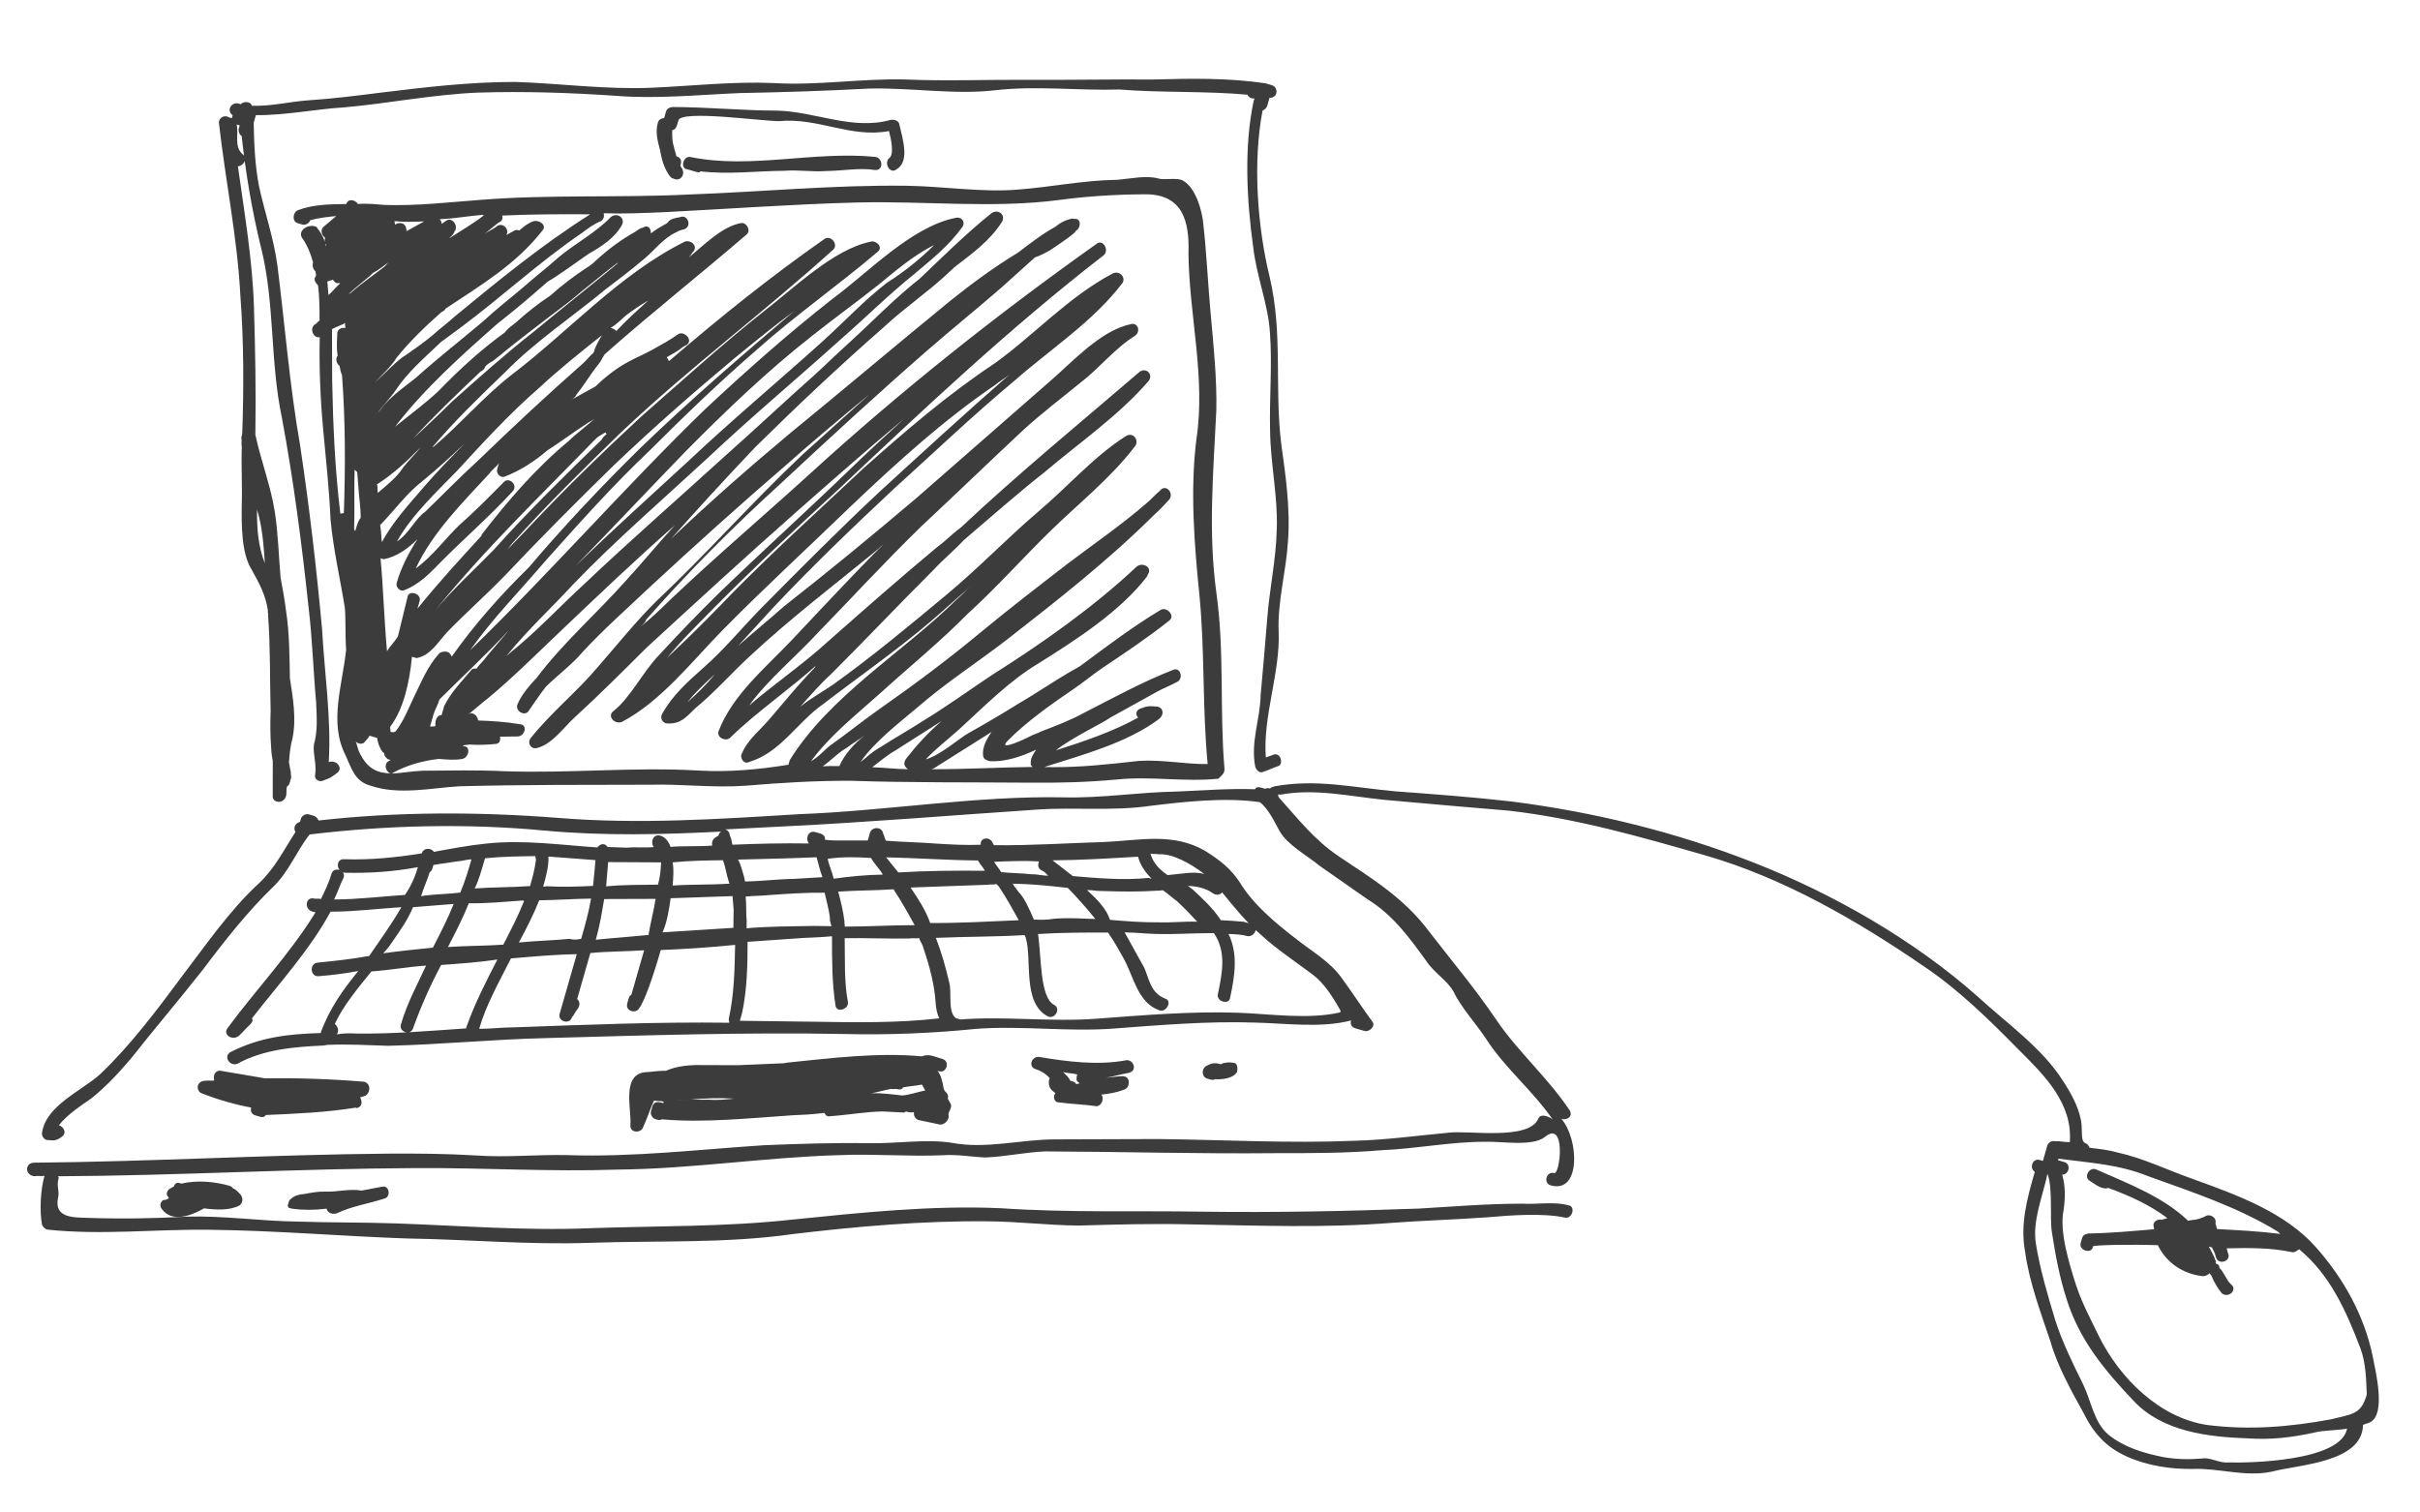 <svg width="400" height="250" viewBox="0 0 400 250" fill="none" xmlns="http://www.w3.org/2000/svg">
<g clip-path="url(#clip0_23_92820)">
<path d="M210.461 124.745C210.135 124.925 209.557 125.033 209.231 125.213C208.695 118.489 211.63 111.118 211.348 104.467C211.135 99.478 212.586 94.419 212.88 89.575C213.319 84.226 212.493 78.514 211.775 73.38C210.627 64.017 212.081 55.126 209.849 45.725C207.833 37.482 207.048 26.854 208.683 18.288C209.008 18.108 209.334 17.928 209.479 17.422L209.696 16.663L209.841 16.157C211.179 16.267 211.433 14.423 210.169 14.061C209.916 13.988 209.41 13.843 209.157 13.771C203.121 12.861 196.795 12.963 190.722 13.138C183.89 13.096 176.733 13.233 169.901 13.191C163.069 13.148 156.418 13.431 149.659 13.135C142.321 12.948 135.126 14.17 127.861 13.729C121.102 13.434 114.305 14.222 107.654 14.505C100.171 14.823 92.798 13.804 85.207 13.544C77.544 13.537 70.169 14.433 62.794 15.33C58.817 15.832 54.84 16.334 50.936 16.584C47.864 16.798 44.899 17.59 41.646 17.479L41.465 17.153C41.032 16.755 40.2 16.79 39.802 17.224L39.296 17.079C37.959 16.969 37.524 18.487 38.463 19.03L38.318 19.536C38.318 19.536 38.065 19.463 37.812 19.391C37.126 18.92 36.149 19.462 36.185 20.293C37.26 29.909 39.239 39.237 39.736 48.961C40.307 56.517 40.3 64.18 40.039 71.771L39.894 72.277C40.002 72.855 39.857 73.361 39.965 73.939C39.854 77.193 40.068 80.265 39.956 83.519C39.917 86.519 39.876 91.435 41.572 94.111C42.836 96.39 43.918 98.343 44.277 100.91C44.205 101.163 44.385 101.488 44.312 101.741C44.705 107.055 44.592 112.224 44.731 117.466C44.657 119.634 44.655 121.55 44.834 123.792C44.869 124.623 44.977 125.201 45.085 125.78C45.083 127.696 45.081 129.612 45.079 131.527C44.97 132.865 47.138 132.939 47.321 131.349C47.393 131.096 47.285 130.517 47.43 130.011C47.756 129.831 47.828 129.578 47.901 129.325L48.118 128.566C48.191 128.313 48.011 127.988 48.083 127.735C47.975 127.156 47.867 126.578 47.76 125.999C47.869 124.662 47.979 123.325 48.342 122.06C49.032 118.699 48.384 115.228 47.917 112.083C47.849 108.504 47.852 104.672 47.277 100.949C47.026 98.96 46.703 97.225 46.379 95.49C46.057 91.838 45.988 88.26 45.413 84.536C44.731 80.234 43.144 76.22 42.208 71.845C42.323 64.76 42.186 57.603 41.975 50.699C41.73 42.963 40.4 35.19 39.323 27.489C40.154 27.454 41.023 26.334 40.156 25.538C38.603 24.271 39.508 22.067 39.112 20.585L39.618 20.73L39.473 21.236C39.328 21.742 39.689 22.393 39.942 22.465C40.623 28.683 41.629 34.721 43.141 40.904C45.446 50.051 44.606 59.666 46.585 68.993C48.527 79.406 49.89 89.926 51.001 100.374C51.647 105.76 51.786 111.002 52.251 116.063C52.357 118.557 52.536 120.799 51.883 123.075C51.701 124.666 52.35 126.221 52.095 128.064C51.878 128.823 52.817 129.366 53.468 129.005C54.697 128.536 54.697 128.536 55.746 127.742C56.795 126.948 55.568 125.501 54.338 125.969C54.779 118.704 53.63 111.257 53.239 104.027C52.309 93.905 51.125 83.71 49.617 73.696C47.855 63.609 47.105 53.812 45.85 43.87C45.239 39.315 43.725 35.048 42.79 30.674C42.142 27.203 42.001 23.877 41.932 20.298C42.077 19.793 42.15 19.54 42.295 19.034C47.211 19.074 52.164 18.031 56.9 17.746C64.202 17.102 71.469 15.627 78.952 15.309C86.688 15.063 94.278 15.324 101.797 15.837C108.483 16.386 115.533 15.669 122.184 15.386C129.342 15.249 136.246 15.038 143.476 14.648C150.38 14.437 157.681 15.71 164.477 14.921C171.274 14.132 178.141 15.006 185.045 14.796C191.732 15.344 199.215 15.026 206.155 15.647C206.335 15.973 206.769 16.371 207.347 16.263L207.202 16.769C205.604 24.25 206.066 33.143 207.143 40.843C207.68 45.651 209.628 50.316 209.913 55.052C210.305 60.366 209.794 65.968 209.933 71.21C210 76.704 211.224 81.983 211.039 87.405C210.925 92.574 209.8 97.453 209.434 102.549C209.104 106.561 208.775 110.573 208.374 114.838C208.297 118.923 206.703 122.572 207.459 126.621C207.567 127.2 208.18 127.923 208.831 127.563C209.735 127.274 210.386 126.913 211.29 126.625C212.194 126.337 211.69 124.276 210.461 124.745ZM42.486 84.244C43.351 86.956 43.565 90.028 43.779 93.101C42.661 90.317 42.447 87.244 42.486 84.244Z" fill="#3C3C3C"/>
<path d="M148.64 20.508C148.532 19.93 147.773 19.712 147.194 19.82C140.939 21.585 134.725 18.435 128.471 18.284C122.724 18.279 116.869 17.695 111.121 17.689C110.543 17.797 110.217 17.978 110.072 18.484L109.782 19.495C109.204 19.603 108.878 19.784 108.733 20.29C108.298 21.807 108.694 23.29 109.09 24.772C109.306 25.929 109.522 27.086 110.243 28.388C110.424 28.714 110.604 29.039 111.038 29.437L111.291 29.51C112.483 30.125 113.424 28.753 112.63 27.704L112.449 27.378L112.522 27.125C112.74 26.366 112.306 25.968 111.8 25.823C111.692 25.245 111.512 24.919 111.404 24.341C111.116 23.437 111.08 22.605 111.118 21.521C111.696 21.413 111.841 20.907 111.986 20.401L112.131 19.895C112.639 18.125 126.048 20.053 128.795 20.02C135.266 19.411 140.577 22.85 146.94 21.663C147.336 23.146 147.767 25.46 147.044 26.074C145.995 26.868 147.077 28.821 148.126 28.027C150.405 26.764 149.252 23.148 148.64 20.508Z" fill="#3C3C3C"/>
<path d="M144.622 25.927C134.502 24.941 124.052 27.968 114.222 25.97C112.957 25.608 112.304 27.884 113.641 27.994L115.159 28.429C115.412 28.502 115.665 28.574 115.738 28.321C120.509 28.868 125.064 28.258 129.727 28.226C131.968 28.047 134.317 28.447 136.559 28.269C139.306 28.235 142.198 27.696 144.548 28.096C146.138 28.278 145.959 26.037 144.622 25.927Z" fill="#3C3C3C"/>
<path d="M202.397 127.086C201.574 117.543 202.415 107.928 201.087 98.239C199.651 87.972 200.564 78.105 201.043 67.839C201.157 62.67 200.584 57.031 200.119 51.97C199.654 46.908 199.442 41.92 198.904 37.112C198.725 34.87 197.645 31.002 195.513 29.843C194.574 29.3 192.513 29.804 191.501 29.514C189.477 28.933 186.838 29.546 184.597 29.724C179.102 29.791 173.57 30.943 168.256 31.335C162.364 31.836 155.822 30.781 149.822 30.703C137.821 30.547 125.71 31.728 113.817 32.151C102.43 32.718 90.828 32.129 79.621 33.022C74.307 33.414 68.92 34.06 63.498 33.874C62.161 33.764 60.571 33.582 59.161 33.725C58.8 33.074 57.535 32.712 57.245 33.724C54.498 33.757 51.751 33.791 49.292 34.728C48.388 35.016 48.205 36.607 49.217 36.897L49.976 37.114C50.482 37.26 51.133 36.899 51.278 36.393C52.761 35.997 54.17 35.853 55.58 35.71C54.857 36.324 54.133 36.938 53.41 37.551C53.012 37.985 53.047 38.816 53.733 39.287C53.588 39.793 53.696 40.371 53.949 40.444L53.877 40.697C53.661 39.54 53.12 38.563 52.325 37.514C51.133 36.899 49.18 37.981 49.902 39.283C50.696 40.332 51.345 41.887 51.741 43.37C51.596 43.876 51.704 44.454 52.138 44.852L52.245 45.431L52.173 45.684C51.775 46.117 52.136 46.768 52.569 47.166C52.82 49.154 52.818 51.07 52.817 52.986C52.491 53.166 52.419 53.419 52.093 53.6C51.117 54.141 51.693 55.949 52.85 55.733C52.737 60.902 52.949 65.891 53.414 70.952C53.879 76.013 54.417 80.821 54.629 85.81C55.094 90.871 56.21 95.571 57.001 100.452C57.179 102.693 57.032 105.115 57.211 107.356C56.627 113.211 54.308 119.39 57.122 124.851C58.132 127.057 58.636 129.118 61.166 129.844C65.9 131.475 71.178 130.251 75.914 129.966C86.397 129.687 97.06 129.733 107.471 129.707C112.712 129.567 117.989 130.259 123.303 129.867C129.196 129.366 134.763 129.046 140.51 129.052C150.27 129.386 160.427 129.288 170.259 129.369C175.175 129.41 179.586 129.306 184.647 128.841C190.286 128.268 195.744 129.285 201.383 128.712C201.781 128.279 202.432 127.918 202.397 127.086ZM65.195 36.551C66.785 36.733 68.448 36.662 70.111 36.592C69.134 37.133 68.158 37.674 67.181 38.215C67.218 37.131 66.532 36.66 65.628 36.949L65.303 37.129L65.195 36.551ZM61.644 45.114L62.295 44.753C63.995 43.598 65.442 42.371 67.142 41.215C68.842 40.06 70.795 38.978 72.495 37.823C73.146 37.462 73.111 36.63 72.678 36.232C75.172 36.126 77.486 35.695 79.727 35.516L79.98 35.589C78.207 36.997 76.254 38.079 74.229 39.415C74.627 38.981 74.952 38.801 75.097 38.295C75.894 37.428 74.739 35.728 73.689 36.523C70.615 38.652 67.54 40.782 64.393 43.165L63.995 43.598L63.597 44.032C61.825 45.44 59.799 46.775 57.954 48.436L57.628 48.617C59.148 47.136 60.848 45.981 61.644 45.114ZM54.303 48.758C54.195 48.18 54.267 47.927 54.159 47.348C54.232 47.095 54.052 46.77 54.124 46.517L55.028 46.228C55.209 46.554 55.642 46.952 55.967 46.772L56.22 46.844C55.497 47.458 55.026 48.144 54.303 48.758ZM56.256 84.907C55.36 77.533 55.041 70.05 54.904 62.892C54.87 60.145 54.909 57.145 54.876 54.398C55.527 54.037 56.431 53.748 57.082 53.388L57.009 53.641L57.117 54.219C56.611 54.074 55.707 54.362 55.742 55.194C55.705 56.278 55.596 57.615 55.811 58.772C55.341 59.459 55.702 60.11 56.135 60.508C56.243 61.086 56.351 61.665 56.531 61.99C57.102 69.546 57.095 77.209 56.835 84.8L56.256 84.907ZM61.916 63.261C63.11 61.96 64.557 60.733 65.571 59.107C67.706 56.434 70.347 53.906 72.916 51.632C73.241 51.451 73.567 51.271 73.639 51.018C79.391 47.191 85.322 43.691 89.665 38.092C90.461 37.225 89.088 36.284 88.184 36.572C87.281 36.861 86.557 37.475 85.834 38.089C85.581 38.016 85.328 37.943 85.002 38.124C84.677 38.304 84.026 38.665 83.7 38.846C84.243 37.906 83.196 36.785 82.219 37.326C81.496 37.94 80.592 38.228 79.868 38.842C80.592 38.228 81.641 37.434 82.365 36.82L82.69 36.64C83.016 36.459 83.161 35.953 82.98 35.628C87.969 35.416 92.632 35.384 97.548 35.425C89.518 40.514 82.355 46.399 75.193 52.284C74.071 53.331 72.697 54.306 71.575 55.353C70.128 56.581 68.428 57.736 67.053 58.711C65.751 59.433 63.761 61.599 61.916 63.261ZM58.712 87.802L58.531 87.476C58.643 84.223 58.501 80.897 58.613 77.644L59.046 78.042C59.082 78.874 59.19 79.452 59.225 80.284C59.296 81.946 59.619 83.682 59.617 85.597C59.219 86.031 59.002 86.79 58.712 87.802ZM62.441 81.479C62.333 80.901 62.478 80.395 62.298 80.07C64.974 78.373 67.217 76.279 69.533 73.931C68.664 75.051 67.543 76.098 66.674 77.218C65.66 78.844 63.888 80.252 62.441 81.479ZM68.305 72.484C71.888 68.584 75.65 65.009 79.413 61.434C79.739 61.253 80.064 61.073 80.209 60.567C80.607 60.133 81.258 59.773 81.584 59.592C85.527 56.343 89.723 53.166 93.919 49.989C94.968 49.194 96.09 48.147 97.139 47.353C98.911 45.945 101.082 44.103 102.782 42.948C102.457 43.129 102.131 43.309 102.059 43.562C97.392 47.426 92.798 51.036 88.131 54.899C83.537 58.51 79.123 62.446 74.709 66.381C72.792 68.295 70.549 70.39 68.305 72.484ZM62.833 86.793C65.149 84.446 67.031 81.701 69.853 79.498C72.349 77.477 74.592 75.382 76.835 73.288C74.52 75.635 72.204 77.982 70.141 80.402C67.68 83.256 64.894 86.289 63.12 89.613C63.012 89.035 63.049 87.95 62.833 86.793ZM89.026 64.19C92.391 61.048 95.936 58.232 99.481 55.416C98.938 56.355 98.394 57.295 98.104 58.307C97.381 58.92 96.91 59.607 96.187 60.221C90.326 65.384 84.718 70.62 79.038 76.109C76.071 78.817 73.357 81.598 70.318 84.559C68.618 85.715 67.64 88.172 65.614 89.507C67.932 85.244 72.418 81.055 75.53 77.841C79.908 73.074 84.287 68.306 89.026 64.19ZM62.901 92.288L63.406 92.433C65.72 92.001 67.493 90.593 69.012 89.113C67.528 91.425 66.297 93.809 65.572 96.339C65.354 97.098 66.221 97.894 66.872 97.533C69.656 96.415 71.321 94.429 73.238 92.515C77.074 88.687 81.089 85.184 84.672 81.284C85.793 80.237 84.06 78.644 83.191 79.764C80.876 82.112 78.56 84.459 75.991 86.734C73.748 88.828 71.468 92.007 68.719 93.956C71.544 87.922 76.501 83.047 80.879 78.28C81.35 77.594 82.001 77.233 82.471 76.546C82.399 76.799 82.326 77.052 82.181 77.558C81.963 78.317 82.83 79.113 83.481 78.752C85.94 77.815 88.291 76.299 90.462 74.457C92.813 72.941 94.911 71.353 97.262 69.837C97.913 69.476 98.239 69.296 98.637 68.862C97.117 70.343 95.417 71.498 93.897 72.979C88.507 77.456 83.984 82.729 79.641 88.328L79.568 88.581C75.986 92.481 72.403 96.382 69.001 100.608C69.147 100.102 69.292 99.596 69.364 99.343C69.727 98.078 67.45 97.425 67.34 98.763L65.78 105.159C65.237 106.099 64.513 106.712 63.97 107.652C63.505 102.591 63.366 97.349 62.901 92.288ZM73.432 116.661L73.287 117.167L73.215 117.42L72.997 118.179C72.166 118.215 71.876 119.226 71.983 119.805L71.911 120.058L71.079 120.093C71.225 119.587 71.442 118.828 71.66 118.069C71.877 117.311 72.348 116.624 72.638 115.612C76.473 111.784 80.562 108.029 84.144 104.128C82.877 105.682 81.683 106.982 80.416 108.535C79.946 109.221 79.222 109.835 78.752 110.521C78.499 110.449 77.92 110.557 77.848 110.81C76.183 112.796 74.664 114.277 73.432 116.661ZM74.669 108.529L74.489 108.204C74.128 107.553 73.296 107.588 72.645 107.949C70.655 110.116 69.604 112.826 68.3 115.464C67.612 116.909 66.634 119.366 65.367 120.919C65.042 121.1 64.789 121.027 64.536 120.954C64.609 120.702 64.428 120.376 64.501 120.123C66.708 117.197 67.689 112.824 68.09 108.559L68.849 108.777C71.163 108.345 72.322 106.214 73.914 104.48C77.026 101.266 80.318 98.377 83.43 95.163C89.328 88.915 95.478 82.74 101.557 76.817C107.961 70.715 114.545 64.937 121.383 59.233C124.602 56.597 127.822 53.961 131.294 51.398C122.612 58.764 114.255 65.949 105.933 73.966C99.457 80.322 93.161 87.003 87.371 93.829C82.812 98.271 78.361 103.292 74.669 108.529ZM71.929 100.9C80 90.894 89.443 81.83 98.38 72.621C98.778 72.188 99.429 71.827 100.08 71.466L100.26 71.792C99.935 71.972 99.537 72.406 99.464 72.659C93.386 78.581 87.308 84.503 81.662 90.824C78.551 94.038 74.861 97.36 71.929 100.9ZM59.436 124.42C59.075 123.769 59.04 122.937 58.679 122.286C58.787 122.865 59.798 123.155 60.197 122.722C60.595 122.288 60.993 121.855 61.065 121.602L61.318 121.674C61.571 121.747 61.824 121.819 62.33 121.965C62.438 122.543 62.546 123.121 62.907 123.772C63.087 124.098 63.267 124.423 63.52 124.496C63.448 124.749 63.628 125.074 64.062 125.472L64.568 125.618L64.242 125.798C63.266 126.339 63.915 127.894 64.746 127.859C62.578 127.785 60.807 127.277 59.436 124.42ZM115.534 127.365C104.763 126.74 94.315 127.851 83.471 127.479C78.88 127.258 74.47 127.362 69.807 127.394C68.144 127.464 66.409 127.788 64.746 127.859L65.072 127.678C67.025 126.596 69.737 125.731 72.556 125.444C73.894 125.554 75.231 125.664 76.388 125.448C77.545 125.232 77.8 123.389 76.715 123.352L76.462 123.279C76.788 123.099 77.041 123.171 77.619 123.064C78.957 123.173 80.62 123.103 82.029 122.959C82.608 122.851 82.753 122.345 82.645 121.767C83.477 121.732 84.561 121.769 85.392 121.733C86.73 121.843 87.31 119.819 85.973 119.71C83.623 119.31 81.202 119.163 79.033 119.089C78.925 118.51 78.564 117.859 77.733 117.895L77.407 118.075C78.456 117.281 79.578 116.233 80.627 115.439C84.57 112.19 88.405 108.362 92.168 104.787C98.572 98.684 104.976 92.581 111.56 86.804C108.774 89.838 106.241 92.944 103.454 95.978C98.606 101.431 93.143 106.161 88.727 112.013C87.533 113.313 86.339 114.613 85.578 116.312C84.963 117.504 86.841 118.59 87.457 117.398C88.398 116.025 89.339 114.652 90.208 113.533C92.125 111.619 94.549 109.85 96.214 107.863C99.796 103.963 103.812 100.46 107.574 96.885C115.027 89.988 122.408 83.344 130.041 76.772C134.455 72.837 139.122 68.973 143.788 65.11C140.098 68.432 136.408 71.754 132.718 75.076C124.469 82.84 116.761 91.58 108.512 99.344C105.075 102.739 102.071 106.531 98.814 110.251C95.485 114.224 91.216 117.654 87.814 121.88C87.018 122.747 87.74 124.049 88.969 123.58C91.356 122.896 93.238 120.15 95.083 118.489C99.171 114.734 103.006 110.906 106.842 107.078C115.018 99.567 123.195 92.056 131.624 84.618C137.485 79.454 143.346 74.291 149.46 69.2C146.493 71.908 143.526 74.616 140.487 77.578C133.287 84.547 125.907 91.191 118.707 98.161C115.269 101.555 112.158 104.77 108.973 108.237C106.26 111.018 104.195 115.353 101.374 117.556C100.324 118.35 101.552 119.797 102.782 119.328C109.219 115.973 114.431 109.254 119.46 104.126C126.407 97.084 133.462 90.62 140.662 83.65C148.188 76.501 155.966 69.423 164.466 63.647C165.19 63.034 166.166 62.492 166.89 61.879C159.582 68.27 152.527 74.733 145.472 81.197C138.743 87.48 132.194 94.089 125.645 100.698C122.533 103.912 119.601 107.452 116.309 110.34C113.741 112.615 111.172 114.89 109.47 117.961C109 118.647 109.541 119.624 110.372 119.588C112.541 119.663 113.41 118.543 114.929 117.062C118.149 114.427 121.008 111.14 123.974 108.432C130.704 102.149 138.047 96.589 145.21 90.704C145.608 90.27 145.933 90.09 146.331 89.656C140.977 94.965 135.802 100.599 130.7 105.98C126.394 110.495 121.004 114.972 118.757 120.898C118.467 121.91 119.912 122.598 120.636 121.984C125.195 117.542 130.62 113.896 135.432 109.527C135.107 109.708 134.709 110.141 134.636 110.394C131.922 113.175 129.787 115.848 127.326 118.701C125.662 120.687 123.564 122.276 122.658 124.48C122.187 125.166 122.909 126.468 123.885 125.927C128.984 124.378 131.772 119.428 135.895 116.504C141.864 111.919 148.013 107.659 153.802 102.749C155.972 100.907 158.215 98.813 160.386 96.972C159.662 97.585 158.866 98.452 158.143 99.066C149.351 107.769 137.162 114.951 130.537 125.644C130.464 125.897 130.392 126.15 130.319 126.403C125.439 127.194 120.377 127.659 115.534 127.365ZM118.188 111.427C116.921 112.98 115.004 114.894 113.557 116.121C114.823 114.568 116.343 113.088 118.188 111.427ZM138.741 126.628C137.657 126.591 136.826 126.626 135.994 126.662C137.369 125.687 138.563 124.387 139.865 123.665C140.914 122.871 141.89 122.33 142.939 121.535C141.167 122.943 139.575 124.677 138.741 126.628ZM144.163 126.814C145.212 126.02 146.659 124.792 147.961 124.07C150.638 122.374 152.989 120.858 155.666 119.162C153.495 121.003 151.505 123.17 149.768 125.41C149.297 126.096 149.405 126.674 150.091 127.145C148.175 127.143 146.332 126.888 144.163 126.814ZM153.923 127.149C154.501 127.041 154.899 126.607 155.55 126.246C158.227 124.55 160.903 122.854 163.905 120.977C162.964 122.35 162.349 123.542 162.492 124.952C162.6 125.53 163.106 125.675 163.612 125.82C166.033 125.967 168.745 125.102 171.277 123.912C170.806 124.598 170.336 125.285 170.371 126.116C170.298 126.369 170.479 126.694 170.732 126.767C165.237 126.834 159.67 127.154 153.923 127.149ZM188.264 125.772C183.456 126.309 178.648 126.847 173.732 126.806C173.479 126.733 172.901 126.841 172.648 126.769C178.975 124.751 186.388 122.77 191.633 118.798C192.356 118.185 192.393 117.1 191.382 116.81C190.044 116.7 189.791 116.628 188.562 117.096C187.658 117.385 187.693 118.216 188.127 118.614C183.895 120.96 179.05 122.582 174.53 124.023C177.026 122.002 182.414 119.44 183.464 118.646C186.068 117.203 188.672 115.759 191.276 114.316C192.252 113.774 193.481 113.306 194.458 112.764C195.687 112.296 195.183 110.235 193.954 110.703C188.711 112.759 184.154 115.285 179.344 117.738C177.065 119.001 174.606 119.939 172.147 120.876C171.496 121.237 170.918 121.345 170.267 121.706C169.616 122.067 164.878 124.267 166.47 122.534C169.582 119.32 174.031 116.215 177.431 113.905C179.131 112.75 180.579 111.522 182.279 110.367C186.004 107.876 189.73 105.386 193.275 102.57C194.324 101.775 192.843 100.256 191.867 100.797C187.237 103.576 183.041 106.753 178.519 110.11C175.915 111.554 173.564 113.07 170.888 114.766C167.235 117.004 163.582 119.242 160.001 121.226C158.699 121.948 155.407 124.837 153.021 125.521C154.613 123.788 156.711 122.199 158.556 120.538C162.644 116.783 166.878 112.521 171.507 109.742C177.511 105.989 185.215 101.08 189.631 95.228L189.703 94.975C190.572 93.856 188.946 92.842 187.897 93.636C180.77 100.353 172.197 106.381 163.842 111.651C160.116 114.141 156.318 116.885 152.34 119.303C149.989 120.819 147.71 122.082 145.359 123.598C144.057 124.32 143.261 125.186 142.212 125.981C144.565 122.549 148.761 119.372 151.655 116.917C156.395 112.8 161.422 109.588 166.342 105.797C174.807 99.19 183.271 92.583 190.942 84.927C191.666 84.314 192.462 83.447 193.258 82.58C194.126 81.46 192.646 79.941 191.777 81.06C191.054 81.674 190.258 82.541 189.534 83.155C185.518 86.657 180.744 89.942 176.548 93.119C171.628 96.91 166.708 100.701 162.041 104.564C156.651 109.041 151.081 113.193 145.257 117.272C142.508 119.221 140.012 121.243 137.263 123.193C136.214 123.987 135.345 125.107 134.043 125.828C137.192 121.53 141.786 117.919 145.476 114.597C150.288 110.228 155.28 106.184 159.912 101.49C164.723 97.12 169.174 92.1 173.733 87.658C178.292 83.216 183.61 78.992 187.555 73.827C188.351 72.96 187.449 71.333 186.147 72.054C180.794 75.447 176.668 80.287 171.603 84.584C166.539 88.88 161.835 93.828 156.445 98.305C150.331 103.396 144.217 108.487 137.67 113.18C135.97 114.335 134.017 115.418 132.244 116.826C133.836 115.092 135.501 113.106 137.346 111.445C143.099 105.703 148.599 99.888 154.352 94.146C155.944 92.413 157.717 91.005 159.309 89.271C163.65 85.588 168.064 81.652 172.658 78.042C178.446 73.131 184.921 68.691 189.842 62.985C190.711 61.865 189.411 60.671 188.362 61.465C178.558 69.878 168.175 78.399 158.805 87.21C157.43 88.185 156.236 89.485 154.862 90.46C148.748 95.551 142.887 100.714 137.026 105.878C132.938 109.633 128.163 112.918 123.822 116.601C126.971 112.302 131.638 108.439 134.822 104.972C140.647 98.977 146.22 92.91 152.298 86.987C157.906 81.751 163.587 76.262 169.194 71.026C172.161 68.318 175.308 65.935 178.528 63.299C181.675 60.917 184.281 57.557 187.608 55.5C188.657 54.706 188.008 53.151 186.779 53.62C181.826 54.663 176.977 60.117 173.359 63.186C166.051 69.577 158.743 75.968 151.435 82.359C144.2 88.498 137.037 94.383 129.621 100.196C127.053 102.47 124.557 104.492 121.988 106.767C123.978 104.6 125.968 102.433 127.958 100.266C134.254 93.585 141.056 87.049 147.786 80.766C154.443 74.735 160.847 68.632 167.684 62.928C173.545 57.764 180.598 53.216 185.412 46.931C186.208 46.064 185.233 44.69 184.003 45.158C176.59 49.055 170.944 55.376 164.397 60.069C156.621 65.231 149.711 71.188 142.728 77.399C135.601 84.116 128.221 90.76 121.273 97.802C118.162 101.016 115.05 104.23 111.685 107.372C111.287 107.805 110.564 108.419 110.166 108.852C112.699 105.746 115.34 103.218 118.054 100.438C124.603 93.829 131.332 87.546 138.387 81.082C152.642 67.649 166.897 54.215 182.38 42.229C183.429 41.435 182.346 39.482 181.297 40.276C164.803 51.972 148.849 64.645 134.016 78.186C126.238 85.263 118.279 92.015 110.753 99.165C109.234 100.646 107.714 102.127 105.941 103.535C106.339 103.101 106.665 102.921 106.81 102.415C113.722 94.541 121.392 86.885 129.171 79.808C137.022 72.477 145.198 64.966 153.23 57.962C157.245 54.459 161.514 51.029 165.53 47.527C167.375 45.866 169.22 44.205 171.065 42.544C171.969 42.255 172.946 41.714 173.597 41.353C173.271 41.533 177.973 38.502 177.793 38.176C178.769 37.635 178.699 35.972 177.542 36.188L177.289 36.115C176.132 36.331 175.155 36.872 174.432 37.486C172.153 38.749 170.381 40.157 168.283 41.746C164.304 44.164 160.831 46.727 157.286 49.543C148.351 56.836 139.668 64.202 130.733 71.496C123.896 77.2 117.311 82.978 110.907 89.08C115.358 84.06 120.135 78.859 124.839 73.912C131.713 67.123 138.841 60.406 146.149 54.015C149.513 50.873 153.239 48.383 156.604 45.241C157.002 44.807 157.327 44.627 157.725 44.194C160.547 41.991 163.621 39.862 165.649 36.61C166.264 35.418 164.892 34.477 163.843 35.271C159.574 38.701 155.739 42.529 151.976 46.104C149.154 48.306 146.513 50.834 143.872 53.362C141.231 55.89 138.662 58.165 136.021 60.692C135.623 61.126 135.297 61.306 134.899 61.74C129.762 66.289 124.878 70.912 119.74 75.461C111.962 82.539 103.931 89.544 96.405 96.694C92.317 100.449 88.734 104.35 84.466 107.78C83.742 108.393 83.019 109.007 82.548 109.694C82.946 109.26 83.344 108.827 83.742 108.393C87.144 104.167 91.232 100.412 94.815 96.511C101.834 89.216 109.468 82.645 116.921 75.748C124.048 69.031 131.609 62.712 138.989 56.068C143.005 52.566 146.84 48.738 151.109 45.308C154.003 42.853 156.825 40.65 159.105 37.471C159.648 36.532 158.781 35.736 157.878 36.025C150.61 37.5 143.518 45.048 137.622 49.38C130.206 55.192 123.224 61.403 116.495 67.686C103.216 80.578 90.985 94.592 77.707 107.484C81.398 102.246 86.03 97.551 90.155 92.712C95.8 86.391 101.445 80.071 107.451 74.401C113.204 68.659 118.885 63.17 125.071 57.826C131.33 52.229 138.528 47.176 145.04 41.651C146.089 40.857 144.789 39.663 143.885 39.951C137.775 41.211 131.298 47.566 126.378 51.357C119.288 56.989 112.631 63.02 106.047 68.797C99.716 74.647 93.637 80.569 87.739 86.817C86.545 88.117 85.025 89.598 83.831 90.898C84.229 90.465 84.302 90.212 84.7 89.778C90.345 83.458 96.423 77.535 102.502 71.613C113.79 60.888 126.306 51.61 137.775 41.211C138.571 40.344 137.343 38.897 136.366 39.438C127.468 45.647 118.931 52.507 110.574 59.692L110.213 59.041C111.19 58.5 112.166 57.959 112.89 57.345L113.215 57.164L113.541 56.984C114.59 56.19 113.109 54.67 112.133 55.211C110.758 56.186 109.456 56.908 107.829 57.81C106.527 58.532 104.972 59.181 103.67 59.903C101.717 60.985 99.944 62.393 98.424 63.874C97.773 64.234 97.448 64.415 96.797 64.776C96.146 65.137 95.169 65.678 94.518 66.039C94.844 65.858 95.242 65.425 95.314 65.172C96.581 63.619 97.667 61.74 98.934 60.187C99.332 59.754 99.477 59.248 99.948 58.562C107.654 51.737 115.793 45.31 123.426 38.739C124.15 38.125 123.428 36.823 122.597 36.858C119.451 37.325 116.34 40.539 113.844 42.561C114.242 42.128 114.314 41.875 114.712 41.442C115.255 40.502 114.136 39.634 113.232 39.922C102.382 45.298 93.878 54.905 84.437 62.053C79.843 65.663 76.115 70.07 71.774 73.753L71.449 73.933C75.176 69.527 79.337 65.518 83.498 61.51C88.527 56.382 94.604 52.375 99.994 47.898C102.092 46.309 104.19 44.721 106.361 42.88C108.133 41.471 109.545 39.412 111.751 38.402C112.076 38.222 112.402 38.041 112.98 37.934C114.463 37.537 113.706 35.404 112.476 35.873C111.319 36.089 110.741 36.196 110.27 36.883C109.294 37.424 108.317 37.965 107.594 38.579C107.558 37.748 107.198 37.097 106.221 37.638C105.643 37.746 105.245 38.179 104.919 38.36C102.641 39.623 100.543 41.211 98.698 42.872C98.299 43.306 97.576 43.919 96.925 44.28C94.899 45.616 92.801 47.204 90.956 48.865C88.931 50.201 87.158 51.609 85.313 53.27C84.589 53.884 83.938 54.245 83.468 54.931C79.67 57.675 75.98 60.997 72.47 64.644C70.227 66.739 67.803 68.507 65.307 70.529C70.121 64.244 76.379 58.647 82.24 53.484C85.062 51.282 87.956 48.826 90.525 46.551C91.827 45.83 94.576 43.88 97.325 41.931C99.278 40.849 101.629 39.333 102.788 37.201C103.403 36.009 102.03 35.068 100.981 35.862C98.268 38.643 95.085 40.194 92.191 42.649C90.346 44.31 88.248 45.899 86.403 47.56C84.232 49.401 82.134 50.99 79.891 53.084C76.273 56.153 72.403 59.15 68.713 62.472C66.94 63.88 65.24 65.035 63.648 66.769C63.25 67.202 62.779 67.888 62.381 68.322C63.322 66.949 64.444 65.902 65.385 64.529C67.34 61.531 70.234 59.075 72.875 56.547C73.924 55.753 75.299 54.779 76.348 53.984C82.967 49.038 89.299 43.189 96.099 38.568C97.148 37.774 98.197 36.98 99.427 36.511C99.825 36.078 99.897 35.825 99.789 35.246C103.042 35.358 106.368 35.216 109.694 35.075C120.249 34.543 130.877 33.758 141.361 33.478C152.675 33.164 164.06 34.512 175.159 33.041C179.714 32.431 184.45 32.146 189.113 32.114C195.439 32.012 196.627 36.459 196.441 41.881C196.54 52.038 199.314 62.416 197.749 72.644C196.693 81.101 197.408 90.067 198.267 98.526C199.162 107.817 198.719 116.998 199.614 126.288C196.036 126.357 192.169 125.522 188.264 125.772ZM95.107 93.584C101.33 87.156 107.228 80.908 113.452 74.479C120.001 67.871 126.803 61.334 134.218 55.522C137.764 52.705 141.562 49.962 145.107 47.146C147.603 45.124 150.895 42.235 154.403 40.503C152.087 42.851 149.266 45.053 146.589 46.749C142.719 49.746 139.534 53.213 135.844 56.535C128.464 63.179 120.903 69.498 113.775 76.215C107.444 82.064 101.185 87.661 95.107 93.584ZM100.928 54.188C101.904 53.647 102.7 52.781 103.424 52.167C104.473 51.372 105.848 50.398 107.15 49.676C105.304 51.337 103.459 52.998 101.867 54.732C101.687 54.406 101.181 54.261 100.928 54.188Z" fill="#3C3C3C"/>
<path d="M59.999 178.786C54.65 178.347 49.228 178.161 43.733 178.228C41.384 177.828 39.035 177.429 36.686 177.029C35.674 176.739 35.131 177.678 35.419 178.582C34.84 178.69 34.334 178.545 33.756 178.653C32.346 178.796 32.417 180.459 33.429 180.749C36.139 181.8 38.921 182.598 41.524 183.07C41.379 183.576 41.486 184.154 42.245 184.372L43.004 184.59C43.51 184.735 43.836 184.554 43.908 184.301C48.897 184.089 53.885 183.877 58.766 183.086L59.019 183.159C59.923 182.871 59.888 182.039 59.527 181.388L60.431 181.1C61.48 180.306 61.083 178.823 59.999 178.786Z" fill="#3C3C3C"/>
<path d="M156.761 184.083C156.906 183.577 157.304 183.144 157.196 182.566C157.015 182.24 156.835 181.915 156.655 181.589C156.8 181.083 156.619 180.758 156.186 180.36L156.005 180.034C155.79 178.877 155.574 177.72 154.96 176.997L155.213 177.069C156.478 177.432 157.058 175.408 155.793 175.046C154.276 174.61 153.589 174.14 152.36 174.609C145.167 173.915 137.214 174.919 130.164 175.636L129.586 175.744C127.091 175.85 124.597 175.956 122.103 176.062C120.187 176.06 118.271 176.058 116.355 176.056C114.187 175.982 111.945 176.161 110.065 176.99C108.98 176.953 107.823 177.169 106.992 177.204C102.582 177.308 104.42 183.311 104.2 185.985C104.091 187.323 106.006 187.324 106.297 186.313C106.985 184.867 107.42 183.35 108.108 181.904C108.614 182.049 109.193 181.942 109.698 182.087L109.626 182.34L109.373 182.267C108.614 182.049 108.036 182.157 107.818 182.916L107.6 183.675C107.455 184.181 107.816 184.832 108.322 184.977L108.575 185.05C108.828 185.122 109.081 185.195 109.407 185.014C116.346 185.635 123.974 184.811 130.951 184.348C132.614 184.277 134.277 184.207 136.265 183.955C136.446 184.281 136.626 184.606 137.204 184.499C140.277 184.285 143.17 183.745 145.917 183.712C147.001 183.749 148.339 183.859 149.423 183.896L149.748 183.715C150.254 183.86 150.507 183.933 151.086 183.825C150.941 184.331 151.302 184.982 151.807 185.127L155.421 185.89C156.253 185.854 157.049 184.987 156.761 184.083ZM144.04 180.71C145.197 180.494 146.101 180.205 147.258 179.99C147.511 180.062 148.089 179.954 148.342 180.027C148.848 180.172 149.174 179.992 149.246 179.739C150.403 179.523 151.234 179.487 152.391 179.272C152.572 179.597 152.752 179.923 152.933 180.248C151.776 180.464 150.546 180.933 149.136 181.076C147.546 180.894 145.703 180.639 144.04 180.71ZM114.181 181.729C116.422 181.551 118.917 181.445 121.338 181.592C119.929 181.735 118.519 181.878 117.181 181.768C116.35 181.804 115.266 181.767 114.181 181.729C112.771 181.873 109.698 182.087 114.181 181.729Z" fill="#3C3C3C"/>
<path d="M185.902 177.931C185.396 177.786 184.239 178.001 182.829 178.145C183.986 177.929 185.469 177.533 186.626 177.317C188.108 176.921 187.279 175.04 186.122 175.256C181.494 176.119 176.47 175.5 171.772 174.7C170.434 174.59 169.926 176.361 171.191 176.724C171.95 176.941 172.889 177.484 173.503 178.208L173.358 178.714C173.321 179.798 173.754 180.196 174.441 180.667C173.97 181.353 174.259 182.257 175.09 182.222C176.933 182.477 179.102 182.551 180.945 182.806C181.957 183.096 182.645 181.651 182.032 180.927C183.441 180.784 184.598 180.568 185.828 180.099C186.732 179.811 186.914 178.221 185.902 177.931ZM178.058 177.598C177.986 177.851 177.841 178.357 178.021 178.682L178.455 179.08L177.876 179.188C177.696 178.863 177.443 178.79 177.19 178.718L176.937 178.645C176.576 177.994 176.143 177.596 175.709 177.198C176.468 177.416 177.3 177.38 178.058 177.598Z" fill="#3C3C3C"/>
<path d="M204.445 177.225C204.591 176.719 204.628 175.635 203.796 175.67C203.29 175.525 202.712 175.633 202.133 175.741L201.808 175.921L201.555 175.849C200.543 175.559 199.892 175.92 199.241 176.28C198.518 176.894 198.733 178.051 199.492 178.269L199.745 178.341L199.998 178.414C200.251 178.486 200.504 178.559 200.83 178.379C202.167 178.488 203.902 178.165 204.445 177.225Z" fill="#3C3C3C"/>
<path d="M39.63 197.311C39.197 196.913 39.016 196.587 38.51 196.442C38.33 196.116 38.077 196.044 37.824 195.971C35.547 195.319 32.62 195.027 29.98 195.639L29.727 195.566C29.221 195.421 28.896 195.601 28.751 196.107L28.1 196.468C27.774 196.649 27.304 197.335 27.737 197.733L27.918 198.059C27.592 198.239 27.267 198.419 27.014 198.347C26.363 198.708 26.398 199.539 26.831 199.937C28.42 202.035 31.457 200.99 33.41 199.907L33.736 199.727C35.579 199.982 38.001 200.129 39.628 199.226C40.352 198.613 40.063 197.709 39.63 197.311Z" fill="#3C3C3C"/>
<path d="M63.236 196.14C62.079 196.356 60.922 196.572 59.765 196.788C57.669 196.46 55.861 197.037 53.692 196.962C52.608 196.925 51.451 197.141 50.294 197.357C49.462 197.392 48.558 197.681 48.16 198.114C47.835 198.294 47.762 198.547 47.69 198.8L47.617 199.053L47.545 199.306L47.725 199.632L48.231 199.777C50.074 200.032 51.99 200.033 53.979 199.782C54.087 200.361 54.773 200.831 55.677 200.543C58.208 199.353 60.775 198.994 63.487 198.129C64.644 197.913 64.393 195.924 63.236 196.14Z" fill="#3C3C3C"/>
<path d="M392.187 224.215C390.82 217.526 387.392 211.342 382.842 206.205C377.679 200.344 369.729 197.517 362.538 194.907C358.31 193.421 354.228 191.429 350.108 190.521C348.59 190.086 347 189.904 345.409 189.722C345.229 189.396 345.048 189.071 344.795 188.998C343.784 188.708 344.291 186.937 343.968 185.202C343.536 182.888 342.273 180.61 340.938 178.584C337.545 173.231 331.621 169.068 326.853 164.69C316.379 155.39 302.976 147.714 289.931 142.605C277.14 137.568 263.588 134.23 249.854 132.481C243.492 131.752 237.058 131.276 230.625 130.8C223.685 130.179 217.541 128.691 210.6 129.986C210.274 130.166 210.021 130.094 209.949 130.347C209.696 130.274 209.443 130.202 209.117 130.382C208.864 130.31 208.611 130.237 208.358 130.165C207.852 130.019 207.527 130.2 207.454 130.453C203.117 130.304 198.634 130.661 194.477 130.838C188.151 130.941 182.114 131.947 175.86 131.796C161.438 131.493 146.47 134.046 132.083 134.574C118.708 135.393 105.585 136.284 92.212 135.187C79.091 134.162 65.68 134.149 52.666 135.619C52.485 135.294 52.305 134.968 51.799 134.823L51.04 134.605C50.534 134.46 49.883 134.821 49.738 135.327L49.593 135.833C48.689 136.121 48.471 136.88 48.832 137.531C46.877 140.53 45.501 143.42 42.86 145.948C38.048 150.317 33.813 156.494 29.868 161.66C25.851 167.078 21.435 172.93 16.551 177.552C13.584 180.26 7.69 182.676 6.962 187.122C6.817 187.628 7.178 188.279 7.684 188.424C9.021 188.534 9.274 188.606 10.323 187.812C11.047 187.198 10.506 186.222 9.747 186.004C11.086 184.198 13.762 182.501 15.137 181.527C17.633 179.505 19.623 177.338 21.686 174.918C25.558 170.006 29.684 165.166 33.556 160.253C37.103 155.522 40.976 150.609 45.137 146.601C47.778 144.073 49.046 140.604 51.181 137.931C63.943 136.389 77.173 136.076 89.968 137.281C99.836 138.194 109.487 137.95 119.212 137.454C118.886 137.634 118.814 137.887 118.741 138.14L118.416 138.32C117.765 138.681 117.619 139.187 117.727 139.766C115.486 139.944 113.064 139.797 110.823 139.976C110.535 139.072 109.921 138.349 109.162 138.131C107.897 137.768 107.462 139.286 108.076 140.01C106.666 140.153 105.076 139.971 103.666 140.114C102.581 140.077 101.497 140.039 100.412 140.002C100.052 139.351 99.22 139.387 98.75 140.073C92.569 139.669 86.533 138.76 80.315 139.441C77.495 139.727 74.603 140.267 71.711 140.806C71.35 140.155 70.012 140.046 69.722 141.057C65.42 141.74 61.19 142.17 56.853 142.021C55.515 141.911 55.441 144.08 57.031 144.262C61.116 144.339 65.02 144.089 69.069 143.334C68.562 145.105 67.874 146.55 66.932 147.923C63.028 148.172 59.051 148.674 55.22 148.671C55.835 147.478 56.198 146.214 56.814 145.021C57.176 143.757 55.153 143.176 54.79 144.441C54.355 145.959 53.739 147.151 53.051 148.596C52.545 148.451 52.22 148.632 51.714 148.487C50.376 148.377 50.302 150.546 51.892 150.728L52.145 150.801C48.018 157.556 42.12 163.804 37.632 169.909C36.763 171.028 38.389 172.042 39.438 171.248C40.161 170.634 40.632 169.948 41.356 169.334C41.754 168.901 41.826 168.648 41.646 168.322C45.989 162.723 51.163 157.089 54.639 150.694C58.471 150.698 62.448 150.196 66.352 149.947C64.723 152.764 62.913 155.257 61.031 158.002C58.138 158.542 55.319 158.828 52.499 159.115C51.089 159.258 51.267 161.499 52.677 161.356C54.919 161.178 56.907 160.926 59.221 160.495C56.688 163.601 54.407 166.78 52.994 170.755C47.752 170.894 42.944 171.432 38.134 173.885C36.832 174.607 37.987 176.307 39.217 175.838C43.448 173.493 48.509 173.028 53.498 172.816L54.076 172.708C57.402 172.566 60.908 172.75 64.161 172.862C72.981 172.653 81.441 171.794 90.261 171.586C106.817 171.131 123.12 170.605 139.459 170.909C146.796 171.097 154.279 170.779 161.329 170.063C168.884 169.492 176.51 170.583 184.065 170.012C191.621 169.441 199.755 168.762 207.345 169.022C212.514 169.136 218.297 169.972 223.323 168.676C223.178 169.182 223.286 169.76 224.045 169.978L225.562 170.413C226.321 170.631 227.443 169.584 226.829 168.86C225.06 166.436 223.544 164.085 221.775 161.662C219.826 158.913 216.755 157.211 214.082 155.076C210.723 152.47 207.183 149.539 204.946 145.885C203.43 143.534 201.623 142.195 199.311 140.711C193.928 137.525 188.324 138.929 182.504 139.177C176.431 139.352 170.286 139.78 164.285 139.702L164.105 139.376C163.636 138.147 161.901 138.47 162.117 139.627C159.622 139.733 157.201 139.586 154.779 139.44C152.104 139.22 149.104 139.181 146.429 138.962C146.249 138.636 146.141 138.058 145.961 137.732C145.745 136.575 144.082 136.646 143.792 137.658L143.429 138.923C141.513 138.921 139.597 138.919 137.682 138.917L136.344 138.807C136.489 138.302 136.056 137.904 135.55 137.758L134.791 137.541C133.526 137.178 133.091 138.696 133.705 139.419C129.62 139.343 125.21 139.448 121.053 139.624C120.945 139.046 120.837 138.467 120.657 138.142C120.549 137.563 120.369 137.238 119.863 137.093C123.188 136.951 126.261 136.737 129.587 136.596C143.468 135.922 157.494 134.743 171.448 133.816C177.594 133.389 183.955 134.118 190.246 133.184C195.632 132.538 202.429 131.749 208.211 132.586C209.584 133.527 210.775 136.059 211.496 137.361C212.759 139.639 216.083 141.414 218.07 143.078C220.815 144.961 223.308 146.771 226.053 148.653C230.244 151.223 232.987 155.021 235.731 158.819C237.066 160.845 239.198 162.004 240.281 163.957C241.471 166.488 244.179 169.455 245.695 171.806C248.727 176.508 253.387 180.308 256.671 185.083C256.238 184.685 255.985 184.612 255.479 184.467C254.973 184.322 254.395 184.43 254.25 184.936C252.656 188.585 242.5 186.768 239.355 187.235C234.294 187.7 229.16 188.418 223.918 188.558C213.11 189.017 202.339 188.392 191.422 188.274C185.675 188.268 180.18 188.335 174.433 188.33C168.685 188.324 163.009 189.982 157.298 188.892C153.106 188.237 148.225 189.028 144.14 188.952C138.14 188.874 132.067 189.048 126.247 189.296C115.366 190.009 104.593 191.3 93.749 190.928C88.58 190.814 83.772 191.352 78.675 190.986C73.832 190.692 68.916 190.651 64.253 190.683C44.769 190.845 24.995 192.019 5.512 192.181C4.102 192.324 4.1 194.24 5.69 194.422C6.269 194.315 6.775 194.46 7.353 194.352C6.7 196.628 6.516 200.135 6.948 202.448C7.128 202.774 7.309 203.099 7.815 203.244C16.851 204.193 25.635 203.153 34.636 203.27C45.552 203.389 56.504 204.339 67.348 204.711C77.433 204.865 87.3 205.778 97.531 205.427C108.592 205.039 119.942 205.556 130.788 204.012C141.561 202.721 152.515 201.756 163.431 201.875C168.347 201.915 173.371 202.535 178.287 202.576C184.36 202.401 190.433 202.226 196.686 202.376C207.856 202.568 218.952 203.012 230.159 202.119C235.473 201.726 240.715 201.587 246.029 201.194C249.68 200.872 254.994 200.48 258.608 201.242C259.873 201.605 260.526 199.328 259.188 199.219C256.912 198.566 254.019 199.105 251.598 198.958C245.85 198.953 239.958 199.453 234.391 199.773C222.498 200.196 210.93 200.438 198.929 200.282C187.76 200.09 176.698 200.477 165.421 199.708C154.071 199.191 142.214 200.445 130.935 201.591C119.908 202.809 108.739 202.618 97.677 203.005C86.869 203.464 76.17 202.587 65.326 202.215C59.904 202.029 54.41 202.096 48.988 201.91C42.987 201.832 36.952 200.923 30.879 201.098C25.312 201.418 19.817 201.485 14.395 201.299C12.226 201.224 8.901 201.366 9.591 198.005C9.881 196.993 9.34 196.016 9.63 195.005C9.702 194.752 9.775 194.499 9.522 194.426C29.259 194.336 49.032 193.162 68.769 193.073C80.011 193.011 91.035 193.709 102.097 193.321C114.17 193.225 126.498 191.284 138.644 190.934C144.464 190.687 150.067 191.198 155.887 190.951C158.128 190.772 160.73 191.245 162.899 191.319C166.225 191.178 169.442 190.458 172.768 190.316C185.347 190.364 198.107 190.738 211.012 190.606C216.759 190.611 222.507 190.617 228.399 190.116C234.219 189.869 239.751 188.717 245.498 188.723C247.993 188.617 253.197 189.562 255.295 187.973C258.913 184.904 257.892 194.193 256.88 193.903C255.615 193.54 255.035 195.564 256.3 195.926C261.359 197.377 260.97 188.231 258.081 184.939C259.093 185.229 260.142 184.435 259.348 183.386C255.702 177.961 250.862 173.835 247.217 168.41C243.751 163.309 240.068 158.968 236.278 154.049C232.126 148.478 226.996 145.364 221.252 141.527C217.134 138.704 214.751 135.557 211.429 131.866L211.249 131.541L211.321 131.288L211.574 131.36C217.359 130.282 222.997 131.624 228.852 132.208C235.792 132.829 242.732 133.451 249.418 133.999C260.551 135.275 270.922 138.249 281.799 141.368C294.701 145.067 306.912 152.128 317.893 159.657C323.637 163.494 328.765 168.523 333.641 173.48C337.902 177.714 342.597 182.345 342.121 188.779C341.289 188.814 340.53 188.596 339.699 188.632C339.193 188.487 338.542 188.848 338.397 189.354L337.962 190.871L337.889 191.124L337.672 191.883L337.166 191.738C335.901 191.375 335.393 193.146 336.332 193.689C335.099 197.99 333.866 202.29 334.729 206.918C335.447 212.051 337.322 216.969 338.944 221.815C340.025 225.683 342.371 229.915 344.355 233.495C346.087 237.003 348.182 239.246 351.578 240.768C354.974 242.289 358.914 242.871 362.493 242.803C366.65 242.626 371.13 244.184 375.505 243.249C379.953 242.06 390.436 241.781 390.586 235.528C390.912 235.347 391.49 235.239 391.816 235.059C394.42 233.615 392.619 226.529 392.187 224.215ZM108.357 148.577C108.102 150.42 107.522 152.444 107.194 154.54C104.375 154.827 101.302 155.04 98.482 155.327C99.135 153.05 99.462 150.954 99.862 148.605C102.609 148.571 105.61 148.61 108.357 148.577ZM109.266 142.541C109.229 143.625 109.119 144.963 108.757 146.228C106.009 146.261 103.009 146.222 100.189 146.509C100.299 145.171 100.409 143.834 100.519 142.497C103.519 142.536 106.266 142.502 109.266 142.541ZM98.422 142.169C98.313 143.507 98.203 144.844 98.021 146.434C95.526 146.54 93.032 146.646 90.61 146.499C90.357 146.427 90.032 146.607 89.779 146.535C90.214 145.017 90.722 143.246 90.651 141.583C93.326 141.803 95.748 141.95 98.422 142.169ZM89.126 148.811C91.873 148.778 94.946 148.564 97.693 148.53C97.293 150.88 96.713 152.903 96.06 155.18C95.482 155.288 94.903 155.396 94.144 155.178C91.325 155.465 88.578 155.498 85.758 155.785C86.916 153.653 88.148 151.269 89.126 148.811ZM80.168 141.863C82.988 141.576 85.735 141.543 88.482 141.509L88.59 142.088C88.408 143.678 87.973 145.196 87.61 146.46C84.537 146.674 81.537 146.635 78.464 146.849C79.08 145.657 79.588 143.886 80.168 141.863ZM86.379 148.845L86.632 148.918C85.653 151.375 84.422 153.759 83.191 156.144C80.118 156.358 77.118 156.319 74.045 156.533C75.276 154.148 76.508 151.764 77.486 149.306C80.486 149.345 83.306 149.059 86.379 148.845ZM71.021 144.167C71.346 143.987 71.419 143.734 71.491 143.481L71.636 142.975C72.793 142.759 74.203 142.616 75.36 142.4C76.191 142.365 77.095 142.077 77.927 142.041C77.419 143.812 76.911 145.583 76.078 147.534C74.09 147.785 72.174 147.783 70.186 148.034L69.607 148.142C70.042 146.624 70.658 145.432 71.021 144.167ZM64.611 156.018C66.023 153.959 67.362 152.152 68.268 149.948C70.509 149.77 72.751 149.591 74.992 149.413C74.013 151.87 72.782 154.254 71.551 156.639C68.731 156.925 65.911 157.212 63.344 157.571C63.742 157.137 64.141 156.704 64.611 156.018ZM77.033 169.982C70.887 170.41 64.995 170.911 58.994 170.833C57.91 170.796 56.825 170.758 55.669 170.974C56.139 170.288 55.778 169.637 55.345 169.239C56.794 166.095 59.254 163.242 61.39 160.569C64.462 160.355 67.355 159.816 70.427 159.602C68.979 162.745 67.277 165.816 66.261 169.358C65.898 170.622 67.922 171.203 68.285 169.938C69.626 166.216 71.147 162.82 72.922 159.496C75.995 159.282 79.067 159.068 82.213 158.601C80.366 162.178 78.519 165.755 77.105 169.729L77.033 169.982ZM85.021 169.809C83.106 169.807 81.117 170.059 79.201 170.057C80.362 166.009 82.534 162.252 84.454 158.422C88.105 158.1 91.756 157.779 95.335 157.71C94.392 160.998 93.449 164.287 92.506 167.575C92.143 168.84 94.167 169.42 94.53 168.156C94.928 167.722 95.073 167.216 95.471 166.783C95.942 166.097 95.834 165.518 95.4 165.12C96.126 162.59 96.851 160.061 97.576 157.531C100.396 157.245 103.396 157.284 106.469 157.07C105.599 160.105 104.801 162.888 104.365 164.406C104.04 164.586 103.967 164.839 103.895 165.092L103.677 165.851C103.315 167.116 105.085 167.623 105.628 166.684C106.497 165.564 107.911 161.589 109.216 157.036C113.373 156.859 117.278 156.61 121.507 156.18C121.431 160.265 121.355 164.35 120.447 168.469L120.555 169.048C108.554 168.892 96.914 169.387 85.021 169.809ZM110.851 148.471C114.177 148.329 117.755 148.26 121.081 148.119C121.116 148.95 121.224 149.529 121.26 150.36C121.223 151.445 121.258 152.276 121.221 153.361C117.317 153.61 113.412 153.859 109.508 154.108C110.269 152.41 110.596 150.314 110.851 148.471ZM137.451 153.087C136.367 153.05 135.535 153.085 134.451 153.048C130.872 153.117 127.041 153.113 123.39 153.435C123.462 153.182 123.354 152.603 123.427 152.35C123.283 150.941 123.393 149.603 123.25 148.193C124.66 148.05 125.744 148.087 127.154 147.944C130.227 147.73 133.3 147.516 136.3 147.555C136.804 149.616 137.308 151.677 137.163 152.183C137.343 152.508 137.271 152.761 137.451 153.087ZM138.541 147.377C141.614 147.163 144.614 147.202 147.687 146.988C149.022 149.013 150.105 150.966 151.187 152.919C147.356 152.916 143.452 153.165 139.62 153.161C139.693 152.908 139.512 152.583 139.585 152.33C139.334 150.341 138.937 148.859 138.541 147.377ZM134.291 168.88C130.207 168.804 126.375 168.8 122.291 168.724L122.508 167.965L122.653 167.459C123.488 163.592 123.564 159.508 123.568 155.676C126.641 155.462 129.714 155.248 132.786 155.034C134.449 154.964 136.112 154.893 137.522 154.75C137.518 158.581 137.515 162.413 138.089 166.137C138.233 167.547 140.366 166.79 140.15 165.633C139.503 162.162 139.687 158.656 139.618 155.077C143.197 155.008 146.703 155.192 150.282 155.123C150.86 155.015 151.366 155.16 151.945 155.053C152.052 155.631 152.486 156.029 152.594 156.608C153.639 159.645 154.431 162.61 154.645 165.683C154.681 166.514 154.897 167.671 155.257 168.322C148.461 169.111 141.376 168.995 134.291 168.88ZM200.353 147.58C201.04 148.051 201.618 147.943 202.016 147.509C204.038 150.005 206.06 152.502 208.48 154.564C211.08 156.952 214.078 158.907 217.004 161.115C218.81 162.454 220.326 164.805 221.589 167.084L221.517 167.337C216.238 168.561 209.949 167.579 204.527 167.393C196.937 167.133 188.803 167.812 181.247 168.383C173.692 168.954 166.319 167.935 158.764 168.506L158.005 168.288C156.632 167.347 157.322 163.986 156.926 162.504C156.314 159.864 155.629 157.478 154.692 155.019C159.68 154.807 164.596 154.848 169.332 154.563L169.512 154.889C170.666 158.504 168.888 165.66 173.151 167.977C174.343 168.593 175.429 166.714 174.237 166.099C171.852 164.868 172.148 158.108 171.573 154.384C175.477 154.135 179.309 154.139 183.141 154.142C184.115 155.517 185.018 157.145 185.739 158.447C187.363 161.376 188.046 165.678 191.515 166.947C192.707 167.562 193.866 165.431 192.601 165.068C190.144 164.09 189.965 161.848 189.136 159.968C188.053 158.015 186.971 156.062 185.888 154.109C186.972 154.146 188.057 154.183 189.394 154.293C193.153 154.55 196.804 154.228 200.636 154.231C202.766 157.306 202.003 160.92 201.313 164.281C200.951 165.546 203.227 166.199 203.337 164.861C204.172 160.994 204.609 157.561 203.058 154.378C204.142 154.416 205.227 154.453 206.238 154.743C207.576 154.853 208.156 152.829 206.819 152.719L206.06 152.502L205.554 152.356C204.217 152.247 202.879 152.137 201.795 152.1C200.459 150.074 198.726 148.482 196.992 146.89C196.739 146.818 196.559 146.492 196.306 146.419C197.39 146.457 199.233 146.711 200.353 147.58ZM181.046 151.899C178.877 151.825 176.456 151.678 174.214 151.857C173.058 152.072 171.973 152.035 170.889 151.998C170.24 150.443 169.23 148.237 168.363 147.441C168.182 147.116 167.749 146.718 167.388 146.067C170.388 146.106 173.316 146.398 176.497 146.762C177.977 148.282 179.638 150.127 181.046 151.899ZM179.677 147.127C180.509 147.091 181.268 147.309 182.099 147.273C185.352 147.385 188.352 147.424 191.425 147.21C191.678 147.283 192.004 147.102 192.257 147.175C192.943 147.645 193.81 148.441 194.496 148.912C195.796 150.106 196.843 151.228 197.891 152.349C195.722 152.275 193.733 152.526 191.565 152.452C188.817 152.485 186.143 152.266 183.468 152.046C182.891 150.238 181.411 148.719 179.677 147.127ZM191.503 141.21C193.744 141.031 196.815 142.733 199.055 144.47C197.284 143.962 195.223 144.466 192.982 144.645C191.609 143.704 190.562 142.582 190.166 141.1C190.672 141.245 190.997 141.065 191.503 141.21ZM188.105 141.604C188.501 143.086 189.295 144.135 190.343 145.257L189.837 145.112C185.607 145.542 181.342 145.14 177.33 144.811C176.21 143.942 175.09 143.074 173.971 142.205C178.634 142.173 183.369 141.889 188.105 141.604ZM171.729 142.384C171.584 142.89 171.439 143.396 172.126 143.866C172.631 144.011 172.812 144.337 173.245 144.735C172.414 144.77 171.402 144.48 170.571 144.515C168.98 144.333 167.064 144.331 165.474 144.149C165.113 143.498 164.68 143.1 164.319 142.449C166.813 142.343 169.308 142.237 171.729 142.384ZM164.641 146.1L165.074 146.498C166.229 148.198 167.312 150.151 168.394 152.104C163.406 152.316 158.67 152.601 153.754 152.56C152.997 150.427 151.662 148.401 150.507 146.701C154.664 146.524 159.074 146.42 163.231 146.243C163.809 146.135 164.315 146.281 164.641 146.1ZM161.644 142.229C162.005 142.88 162.439 143.279 162.799 143.93C157.883 143.889 153.22 143.92 148.485 144.205C147.871 143.482 147.077 142.432 146.463 141.709C151.632 141.822 156.728 142.189 161.644 142.229ZM143.969 141.815C144.51 142.791 145.377 143.588 145.918 144.564C143.171 144.598 140.351 144.884 137.784 145.243C137.568 144.086 137.027 143.11 136.811 141.953C139.378 141.594 141.547 141.668 143.969 141.815ZM134.968 141.698C135.256 142.602 135.472 143.759 135.941 144.988C134.278 145.059 132.868 145.202 131.205 145.273C128.458 145.307 125.891 145.666 123.144 145.699L123.036 145.121C122.748 144.217 122.532 143.06 121.991 142.083C126.401 141.979 130.811 141.875 134.968 141.698ZM119.496 142.189C119.965 143.419 120.108 144.829 120.577 146.058C117.504 146.272 114.251 146.161 111.178 146.374C111.288 145.037 111.398 143.7 111.182 142.543C114.002 142.256 116.749 142.223 119.496 142.189ZM368.277 241.724C366.867 241.867 365.242 240.853 364.085 241.069C361.843 241.248 359.928 241.246 357.578 240.846C354.47 240.228 351.182 239.285 348.509 237.15C346.089 235.088 345.695 231.689 344.324 228.832C342.592 225.324 340.86 221.816 339.707 218.201C338.446 214.006 337.185 209.812 336.502 205.51C335.927 201.786 337.594 197.884 338.429 194.017C339.366 196.476 338.747 201.499 339.178 203.813C339.753 207.537 340.401 211.008 341.554 214.624C343.68 221.53 347.977 226.595 352.599 231.479C357.402 236.689 365.1 237.528 371.607 237.751C375.366 238.007 378.764 237.613 382.56 236.785C384.043 236.389 386.211 236.463 387.947 236.14C386.929 241.597 371.53 241.835 368.277 241.724ZM385.382 234.583C378.44 235.877 371.716 236.413 364.849 235.539C356.97 234.375 350.361 227.826 346.898 220.81C345.527 217.953 344.264 215.675 343.219 212.637C342.065 209.021 340.335 203.598 341.098 199.984C341.353 198.14 341.427 195.971 340.85 194.164C341.935 194.201 342.443 192.43 341.178 192.067L340.166 191.777L340.238 191.524C345.515 192.216 350.106 192.437 355.02 194.394C362.211 197.003 369.727 199.432 376.483 203.56L376.916 203.958C373.483 203.521 369.977 203.337 366.47 203.153C366.29 202.827 366.363 202.574 366.182 202.249C366.472 201.237 365.28 200.621 364.629 200.982C363.978 201.343 363.074 201.631 362.243 201.666L361.664 201.774C357.583 197.867 351.91 195.692 346.562 193.338C345.37 192.722 344.284 194.601 345.476 195.216C346.163 195.687 346.849 196.157 347.355 196.302C347.861 196.447 348.114 196.52 348.439 196.34C351.908 197.608 355.305 199.13 358.231 201.337C357.905 201.518 357.652 201.445 357.327 201.626C356.568 201.408 355.844 202.022 355.952 202.6L356.06 203.179C352.409 203.501 348.758 203.822 345.179 203.891C344.6 203.999 344.275 204.18 344.13 204.686L343.912 205.444C343.549 206.709 345.826 207.362 345.936 206.025C346.008 205.772 352.334 205.669 356.672 205.818C358.043 208.675 360.788 210.557 363.969 210.922C364.222 210.994 364.8 210.887 365.198 210.453C365.632 210.851 365.74 211.43 365.92 211.755C366.281 212.406 366.642 213.057 367.256 213.781C368.375 214.649 369.895 213.169 368.775 212.3C367.908 211.504 367.693 210.347 366.826 209.551C366.898 209.298 366.718 208.973 366.212 208.827L366.285 208.574C365.996 207.671 365.455 206.694 365.094 206.043L365.6 206.188C365.78 206.514 366.141 207.165 366.249 207.743C366.645 209.225 368.779 208.468 368.31 207.239C368.13 206.913 368.202 206.66 368.022 206.335C371.6 206.266 375.179 206.197 378.793 206.96C379.299 207.105 379.697 206.671 380.023 206.491C385.115 210.689 387.785 216.656 390.128 222.803C391.066 225.262 391.099 228.009 391.205 230.504C390.262 233.792 388.925 233.682 385.382 234.583Z" fill="#3C3C3C"/>
</g>
<defs>
<clipPath id="clip0_23_92820">
<rect width="400" height="250" fill="white"/>
</clipPath>
</defs>
</svg>
